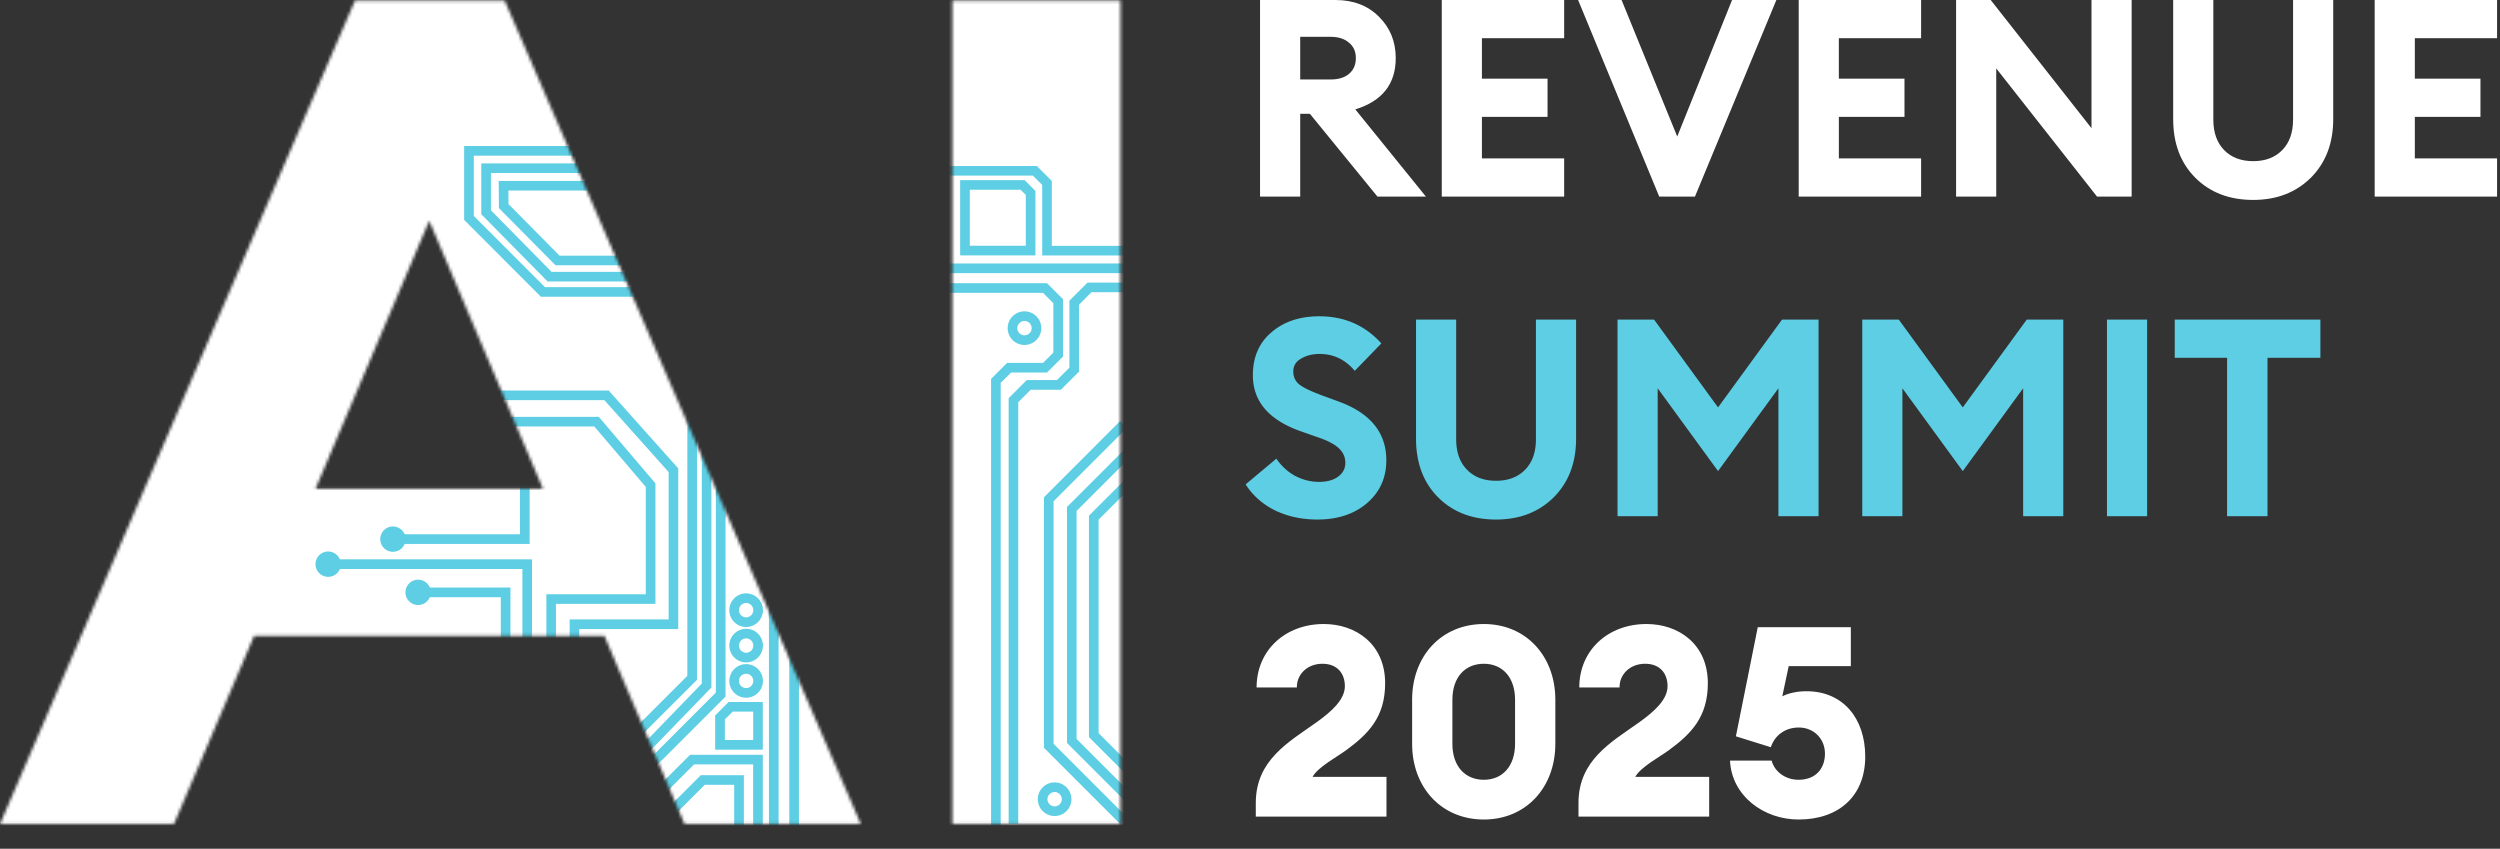 <svg width="813" height="276" fill="none" xmlns="http://www.w3.org/2000/svg"><rect width="100%" height="100%" fill="#333333" stroke="none"/><mask id="a" style="mask-type:luminance" maskUnits="userSpaceOnUse" x="309" y="0" width="56" height="268"><path d="M309.697.169h54.692V267.91h-54.692V.169Z" fill="#fff"/></mask><g mask="url(#a)"><path d="M389.344-7.071h-87.322v329.706h87.322V-7.071Z" fill="#fff"/><path d="m364.316 267.992-24.814-24.807v-81.481l24.779-24.789 2.225 2.207-23.885 23.879v78.887l23.903 23.896-2.208 2.208Z" fill="#5DCEE3"/><path d="m366.947 261.568-19.96-19.954v-76.751l20.661-20.655 2.208 2.208-19.75 19.744v74.157l19.066 19.043-2.225 2.208Z" fill="#5DCEE3"/><path d="m366.779 252.361-12.652-12.649v-72.02l12.232-12.211 2.208 2.208-11.303 11.3v69.427l11.723 11.72-2.208 2.225ZM331.135 267.903h-3.119V129.486l5.888-5.886h9.813l4.048-4.047V97.794l5.888-5.886h14.388v3.118H354.95l-4.048 4.065v21.758l-5.888 5.887h-9.813l-4.066 4.046v137.121ZM369.072 85.676h-63.928v3.136h63.928v-3.136ZM368.561 83.075h-29.633V60.143l-3.05-3.048h-33.856v-3.119h35.153l4.872 4.87v21.11h26.514v3.12Z" fill="#5DCEE3"/><path d="M325.418 269.623h-3.119V123.217l5.204-5.203h11.689l3.364-3.363V98.603l-3.364-3.363h-37.747v-3.136h39.044l5.204 5.203v18.64l-5.204 5.203H328.8l-3.382 3.364v145.109ZM336.723 83.046h-24.481V58.572h20.959l3.522 3.522v20.952Zm-21.344-3.136h18.207V63.39l-1.682-1.682h-16.525v18.203Z" fill="#5DCEE3"/><path d="M333.162 112.182a5.473 5.473 0 0 1-5.467-5.466 5.474 5.474 0 0 1 5.467-5.466 5.474 5.474 0 0 1 5.468 5.466 5.474 5.474 0 0 1-5.468 5.466Zm0-7.796a2.342 2.342 0 0 0-2.331 2.33 2.34 2.34 0 0 0 2.331 2.33 2.34 2.34 0 0 0 2.331-2.33 2.342 2.342 0 0 0-2.331-2.33ZM342.962 265.368a5.474 5.474 0 0 1-5.468-5.466 5.474 5.474 0 0 1 5.468-5.466 5.473 5.473 0 0 1 5.467 5.466 5.474 5.474 0 0 1-5.467 5.466Zm0-7.796a2.34 2.34 0 0 0-2.331 2.33 2.34 2.34 0 0 0 2.331 2.33 2.34 2.34 0 0 0 2.331-2.33 2.34 2.34 0 0 0-2.331-2.33Z" fill="#5DCEE3"/></g><mask id="b" style="mask-type:luminance" maskUnits="userSpaceOnUse" x="0" y="0" width="280" height="268"><path d="M115.454.169h48.664L279.917 267.91h-57.339l-26.023-61.088H82.632L56.608 267.91H.023L115.454.169Zm61.106 158.756-36.975-87.104-36.959 87.104h73.934Z" fill="#fff"/></mask><g mask="url(#b)"><path d="M292.692-13.986H-9.422V288.04h302.114V-13.986Z" fill="#fff"/><path d="M253.197 195.843h-3.136v74.298h3.136v-74.298ZM259.816 195.843h-3.136v74.298h3.136v-74.298ZM211.157 244.419l-2.243-2.173 19.312-19.954v-77.363h3.119v78.642l-20.188 20.848Z" fill="#5DCEE3"/><path d="m213.08 249.378-2.226-2.207 21.94-21.934v-78.169h3.137v79.466l-22.851 22.844Z" fill="#5DCEE3"/><path d="m206.21 241.511-2.208-2.207 19.522-19.516v-83.005h3.137v84.301l-20.451 20.427ZM248.061 243.785H232.57v-11.107l4.381-4.38h11.11v15.487Zm-12.355-3.136h9.236v-9.233h-6.677l-2.541 2.54v6.675l-.018.018ZM248.063 279.175h-3.137v-30.588h-19.224l-15.14 15.136-2.208-2.224 16.051-16.03h23.658v33.706Z" fill="#5DCEE3"/><path d="m242.059 278.529-3.295-3.276v-20.042h-9.568l-14.335 14.33-2.208-2.225 15.246-15.223h14.002v21.863l2.366 2.365-2.208 2.208ZM173.002 216.635h-3.119v-31.604h-63.157v-3.136h66.276v34.74Z" fill="#5DCEE3"/><path d="M106.723 187.584a4.113 4.113 0 0 1-4.118-4.117 4.113 4.113 0 0 1 4.118-4.117 4.114 4.114 0 0 1 4.119 4.117 4.114 4.114 0 0 1-4.119 4.117ZM172.239 176.881h-44.458v-3.135h41.321v-17.134h3.137v20.269Z" fill="#5DCEE3"/><path d="M127.777 171.209a4.112 4.112 0 0 0-4.118 4.117 4.113 4.113 0 0 0 4.118 4.117 4.113 4.113 0 0 0 4.118-4.117 4.112 4.112 0 0 0-4.118-4.117ZM165.995 208.841h-3.137v-14.628h-26.882v-3.136h30.019v17.764Z" fill="#5DCEE3"/><path d="M135.973 188.514a4.113 4.113 0 0 0-4.118 4.117 4.112 4.112 0 0 0 4.118 4.117 4.112 4.112 0 0 0 4.118-4.117 4.113 4.113 0 0 0-4.118-4.117ZM242.641 226.904a5.474 5.474 0 0 1-5.467-5.466 5.474 5.474 0 0 1 5.467-5.466 5.474 5.474 0 0 1 5.468 5.466 5.474 5.474 0 0 1-5.468 5.466Zm0-7.796a2.34 2.34 0 0 0-2.33 2.33 2.34 2.34 0 0 0 2.33 2.33 2.34 2.34 0 0 0 2.331-2.33 2.34 2.34 0 0 0-2.331-2.33ZM242.641 215.411a5.473 5.473 0 0 1-5.467-5.466 5.474 5.474 0 0 1 5.467-5.466 5.474 5.474 0 0 1 5.468 5.466 5.474 5.474 0 0 1-5.468 5.466Zm0-7.796a2.34 2.34 0 0 0-2.33 2.33 2.34 2.34 0 0 0 2.33 2.33 2.34 2.34 0 0 0 2.331-2.33 2.34 2.34 0 0 0-2.331-2.33ZM242.641 203.896a5.474 5.474 0 0 1-5.467-5.466 5.474 5.474 0 0 1 5.467-5.466 5.474 5.474 0 0 1 5.468 5.466 5.474 5.474 0 0 1-5.468 5.466Zm0-7.796a2.34 2.34 0 0 0-2.33 2.33 2.34 2.34 0 0 0 2.33 2.33 2.34 2.34 0 0 0 2.331-2.33 2.34 2.34 0 0 0-2.331-2.33ZM188.371 217.792h-3.119V201.43h32.191v-47.914l-20.906-23.388H158.58v-3.136h39.359l22.624 25.332v52.242h-32.192v13.226Z" fill="#5DCEE3"/><path d="M180.798 211.171h-3.12v-17.922h32.332v-34.898l-16.735-19.656h-27.653v-3.136h29.107l18.418 21.636v39.172h-32.349v14.804ZM207.701 96.504h-31.789l-24.971-24.982V47.486h51.292v3.136h-48.156v19.604l23.132 23.142h30.492v3.136Z" fill="#5DCEE3"/><path d="M205.877 91.533h-27.811L156.512 69.67V53.132h38.938v3.136h-35.801V68.39l19.732 20.024h26.496v3.118Z" fill="#5DCEE3"/><path d="M203.215 86.271h-22.553l-18.418-18.605-.07-8.83h31.07v3.119h-27.916l.035 4.415 16.613 16.783h21.239v3.118Z" fill="#5DCEE3"/></g><path d="M772.247 63.934V0h39.801v12.427h-26.744v13.147h21.341V38h-21.341v13.507h26.744v12.427h-39.801ZM732.74 65.015c-7.744 0-14.017-2.402-18.82-7.204-4.802-4.803-7.203-11.166-7.203-19.09V0h13.057v38.9c0 4.203 1.17 7.505 3.511 9.906 2.342 2.401 5.493 3.602 9.455 3.602 3.962 0 7.114-1.2 9.455-3.602 2.342-2.401 3.512-5.703 3.512-9.905V0h13.057v38.72c0 7.865-2.431 14.228-7.294 19.09-4.862 4.803-11.106 7.205-18.73 7.205ZM693.21 63.934h-11.256l-32.777-41.692v41.692H636.12V0h11.256l32.777 41.692V0h13.057v63.934ZM584.94 63.934V0h39.802v12.427h-26.745v13.147h21.342V38h-21.342v13.507h26.745v12.427H584.94ZM539.583 63.934 513.199 0h14.137l18.1 44.394L563.265 0h14.408l-26.474 63.934h-11.616ZM468.863 63.934V0h39.801v12.427H481.92v13.147h21.341V38H481.92v13.507h26.744v12.427h-39.801ZM409.769 63.934V0h24.493c5.823 0 10.536 1.801 14.138 5.403 3.662 3.602 5.493 8.104 5.493 13.507 0 8.404-4.383 13.957-13.147 16.659l22.962 28.365h-15.759L425.978 37.01h-3.152v26.924h-13.057Zm13.057-38.09h9.905c2.522 0 4.503-.6 5.943-1.801 1.501-1.26 2.252-2.972 2.252-5.133s-.751-3.842-2.252-5.043c-1.44-1.26-3.421-1.89-5.943-1.89h-9.905v13.867Z" fill="#fff"/><path d="M724.246 167.873v-51.508h-17.019v-12.426h47.365v12.426h-17.199v51.508h-13.147ZM685.189 167.873v-63.934h13.057v63.934h-13.057ZM605.605 103.939h11.887l20.801 28.545 20.801-28.545h11.886v63.934h-13.057v-41.602l-19.63 26.924-19.631-26.924v41.602h-13.057v-63.934ZM526.022 103.939h11.887l20.801 28.545 20.801-28.545h11.886v63.934H578.34v-41.602l-19.63 26.924-19.631-26.924v41.602h-13.057v-63.934ZM486.516 168.953c-7.744 0-14.018-2.401-18.82-7.204-4.803-4.802-7.204-11.165-7.204-19.09v-38.72h13.057v38.9c0 4.203 1.171 7.504 3.512 9.906 2.341 2.401 5.493 3.602 9.455 3.602 3.962 0 7.114-1.201 9.455-3.602 2.341-2.402 3.512-5.703 3.512-9.906v-38.9h13.057v38.72c0 7.865-2.432 14.228-7.294 19.09-4.863 4.803-11.106 7.204-18.73 7.204ZM428.409 168.953c-5.043 0-9.635-.99-13.777-2.971-4.083-2.041-7.264-4.863-9.546-8.465l9.996-8.374a17.363 17.363 0 0 0 6.033 5.583c2.521 1.32 5.133 1.981 7.834 1.981 2.581 0 4.653-.571 6.213-1.711 1.561-1.141 2.342-2.642 2.342-4.502 0-1.801-.691-3.362-2.071-4.683-1.381-1.321-3.662-2.521-6.844-3.602l-5.403-1.891c-10.506-3.662-15.758-9.755-15.758-18.28 0-5.883 2.011-10.535 6.033-13.957 4.022-3.482 9.215-5.223 15.578-5.223 8.165 0 14.888 2.942 20.171 8.825l-8.645 8.915c-3.061-3.662-6.873-5.493-11.436-5.493-2.341 0-4.352.51-6.033 1.53-1.681.961-2.521 2.342-2.521 4.143 0 1.861.72 3.331 2.161 4.412 1.501 1.081 4.082 2.281 7.744 3.602l5.133 1.891c10.145 3.782 15.218 10.115 15.218 19 0 5.703-2.101 10.356-6.304 13.957-4.142 3.542-9.515 5.313-16.118 5.313Z" fill="#5DCEE3"/><path d="M450.881 252.63v12.923h-42.498v-4.424c0-13.963 10.668-19.774 19.688-26.192 4.857-3.47 9.28-7.373 9.28-11.796 0-3.99-2.342-7.285-7.286-7.285-5.117 0-8.413 3.642-8.326 7.719h-13.096c0-12.143 9.367-20.642 21.856-20.642 10.408 0 19.948 6.504 19.948 19.254 0 11.015-5.464 16.479-12.662 21.77-2.949 2.168-9.281 5.55-10.929 8.673h24.025Zm31.67 13.877c-13.79 0-23.331-10.408-23.331-24.632v-14.311c0-14.224 9.541-24.631 23.331-24.631 13.703 0 23.244 10.407 23.244 24.631v14.311c0 14.224-9.541 24.632-23.244 24.632Zm0-12.923c5.984 0 10.147-4.337 10.147-11.709v-14.311c0-7.372-4.163-11.708-10.147-11.708-6.071 0-10.234 4.336-10.234 11.708v14.311c0 7.372 4.163 11.709 10.234 11.709Zm73.272-.954v12.923h-42.499v-4.424c0-13.963 10.668-19.774 19.688-26.192 4.857-3.47 9.281-7.373 9.281-11.796 0-3.99-2.342-7.285-7.286-7.285-5.117 0-8.413 3.642-8.326 7.719h-13.097c0-12.143 9.367-20.642 21.857-20.642 10.408 0 19.948 6.504 19.948 19.254 0 11.015-5.464 16.479-12.663 21.77-2.949 2.168-9.28 5.55-10.928 8.673h24.025Zm29.068 13.877c-11.362 0-21.77-7.719-22.29-19.168h13.53c.954 3.643 4.51 6.245 8.76 6.245 5.637 0 8.586-3.73 8.586-8.5 0-4.857-3.643-8.5-8.5-8.5-4.596 0-7.892 2.689-9.106 6.419l-11.362-3.556 7.112-35.474h30.269v12.663h-20.208l-2.082 9.801c2.082-1.041 4.77-1.648 7.893-1.648 11.795 0 19.081 8.76 19.081 21.249 0 12.75-8.5 20.469-21.683 20.469Z" fill="#fff"/></svg>